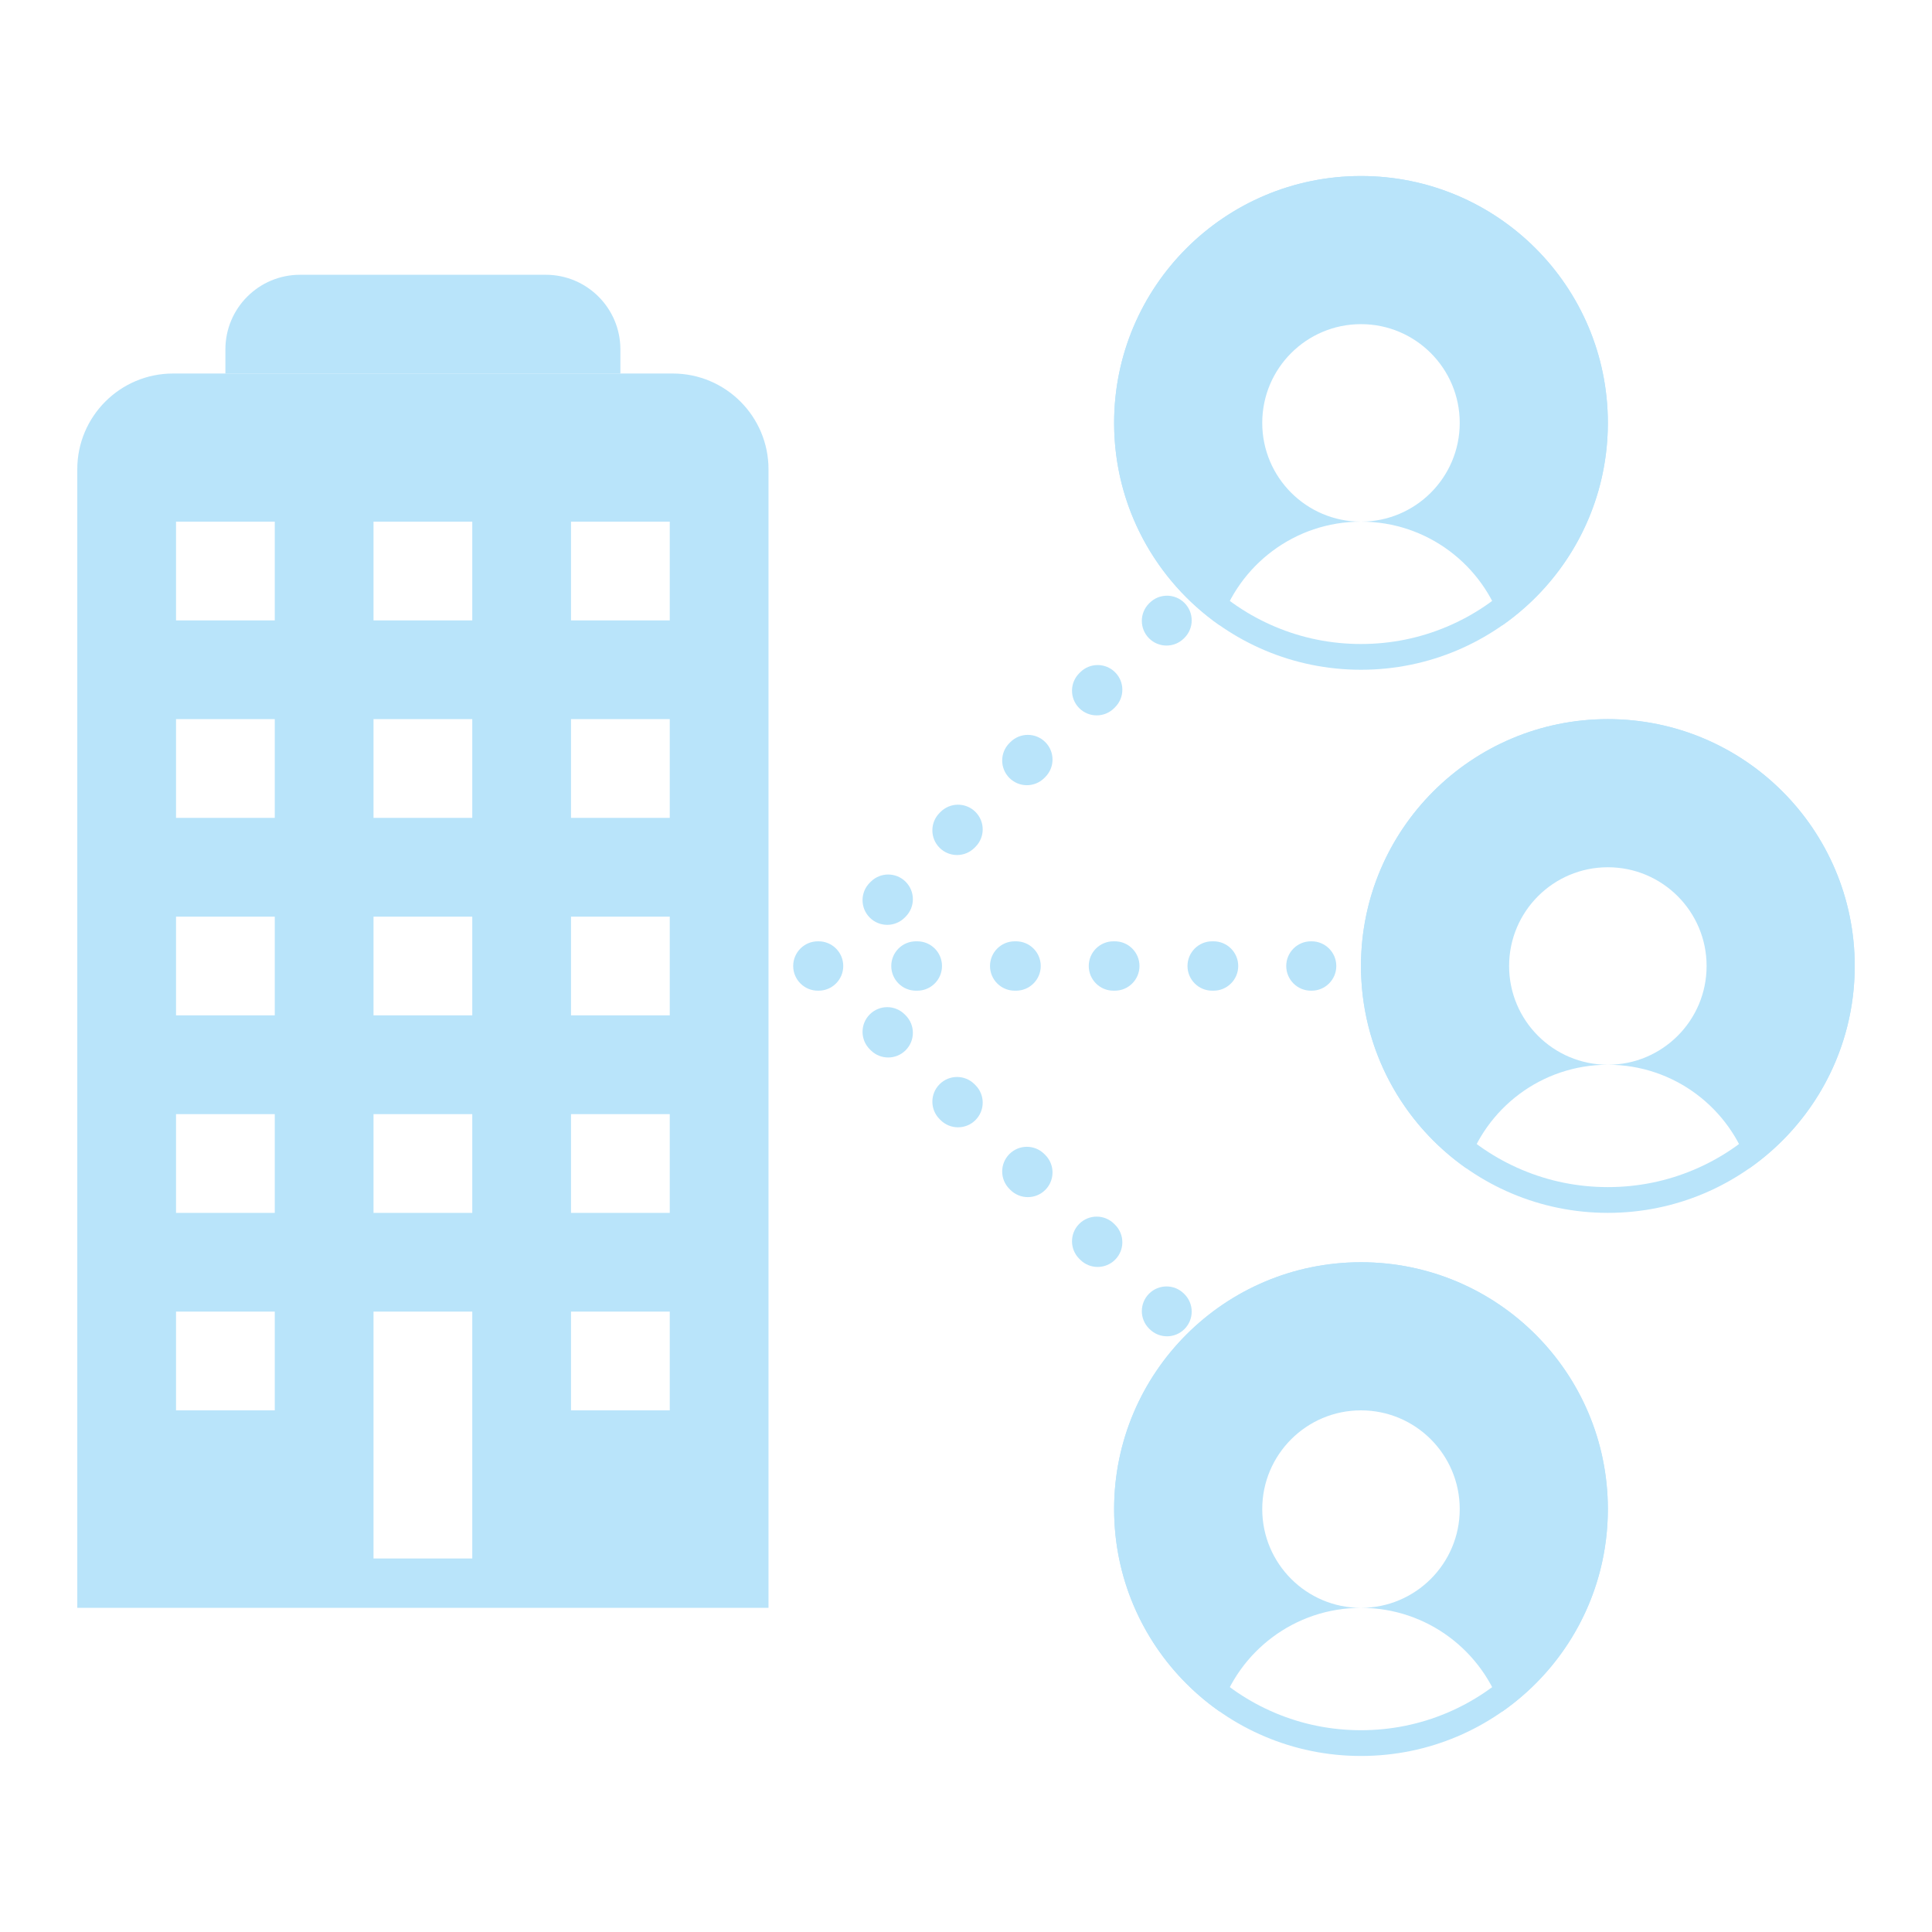 <?xml version="1.0" encoding="UTF-8"?><svg id="Layer_1" xmlns="http://www.w3.org/2000/svg" viewBox="0 0 1800 1800"><defs><style>.cls-1{fill:#b9e4fa;}</style></defs><path class="cls-1" d="M1268,164c-127.024,0-230,102.976-230,230,0,78.047,38.87,147.008,98.325,188.587,17.594-55.992,69.882-96.587,131.675-96.587-50.804,0-92-41.196-92-92s41.196-92,92-92,92,41.196,92,92-41.196,92-92,92c61.793,0,114.08,40.595,131.675,96.587,59.455-41.579,98.325-110.541,98.325-188.587,0-127.024-102.976-230-230-230ZM1289.582,622.991c-2.262.217-4.523.396-6.811.537,2.274-.128,4.561-.319,6.811-.537ZM1253.229,623.527c-2.287-.141-4.549-.319-6.811-.537,2.249.217,4.536.409,6.811.537Z"/><path class="cls-1" d="M279.5,256h229c38.358,0,69.5,31.142,69.5,69.5v22.5H210v-22.5c0-38.358,31.142-69.5,69.5-69.5Z"/><path class="cls-1" d="M1498,1406c0,78.047-38.87,147.008-98.325,188.587-17.594-55.992-69.882-96.587-131.675-96.587,50.804,0,92-41.196,92-92s-41.196-92-92-92-92,41.196-92,92,41.196,92,92,92c-61.793,0-114.08,40.595-131.675,96.587-59.455-41.579-98.325-110.54-98.325-188.587,0-127.024,102.976-230,230-230s230,102.976,230,230Z"/><path class="cls-1" d="M1728,900c0,78.047-38.87,147.008-98.325,188.587-17.594-55.992-69.882-96.587-131.675-96.587,50.804,0,92-41.196,92-92s-41.196-92-92-92-92,41.196-92,92,41.196,92,92,92c-61.793,0-114.08,40.595-131.675,96.587-59.455-41.579-98.325-110.541-98.325-188.587,0-127.024,102.976-230,230-230s230,102.976,230,230Z"/><path class="cls-1" d="M1222,923h-.639c-12.703,0-23-10.297-23-23s10.297-23,23-23h.639c12.703,0,23,10.297,23,23s-10.297,23-23,23Z"/><path class="cls-1" d="M1130.624,923h-1.26c-12.703,0-23-10.297-23-23s10.297-23,23-23h1.26c12.703,0,23,10.297,23,23s-10.297,23-23,23ZM1038.628,923h-1.26c-12.703,0-23-10.297-23-23s10.297-23,23-23h1.26c12.703,0,23,10.297,23,23s-10.297,23-23,23ZM946.631,923h-1.26c-12.703,0-23-10.297-23-23s10.297-23,23-23h1.26c12.703,0,23,10.297,23,23s-10.297,23-23,23ZM854.634,923h-1.26c-12.703,0-23-10.297-23-23s10.297-23,23-23h1.26c12.703,0,23,10.297,23,23s-10.297,23-23,23Z"/><path class="cls-1" d="M762.639,923h-.639c-12.703,0-23-10.297-23-23s10.297-23,23-23h.639c12.703,0,23,10.297,23,23s-10.297,23-23,23Z"/><path class="cls-1" d="M1086.818,601.452c-5.886,0-11.772-2.246-16.263-6.737-8.983-8.982-8.983-23.544,0-32.526l.452-.452c8.982-8.982,23.544-8.982,32.526,0,8.983,8.982,8.983,23.544,0,32.526l-.452.452c-4.491,4.491-10.377,6.737-16.263,6.737Z"/><path class="cls-1" d="M826.611,861.658c-5.886,0-11.772-2.246-16.263-6.737-8.983-8.982-8.983-23.544,0-32.526l.891-.891c8.982-8.982,23.544-8.982,32.526,0,8.983,8.982,8.983,23.544,0,32.526l-.891.891c-4.491,4.491-10.377,6.737-16.263,6.737ZM891.663,796.606c-5.886,0-11.772-2.246-16.263-6.737-8.983-8.982-8.983-23.544,0-32.526l.891-.891c8.982-8.982,23.544-8.982,32.526,0,8.983,8.982,8.983,23.544,0,32.526l-.891.891c-4.491,4.491-10.377,6.737-16.263,6.737ZM956.714,731.555c-5.886,0-11.772-2.246-16.263-6.737-8.983-8.982-8.983-23.544,0-32.526l.891-.891c8.982-8.982,23.544-8.982,32.526,0,8.983,8.982,8.983,23.544,0,32.526l-.891.891c-4.491,4.491-10.377,6.737-16.263,6.737ZM1021.766,666.504c-5.886,0-11.772-2.246-16.263-6.737-8.983-8.982-8.983-23.544,0-32.526l.891-.891c8.982-8.982,23.544-8.982,32.526,0,8.983,8.982,8.983,23.544,0,32.526l-.891.891c-4.491,4.491-10.377,6.737-16.263,6.737Z"/><path class="cls-1" d="M1087.269,1245c-5.886,0-11.772-2.246-16.263-6.737l-.452-.452c-8.983-8.982-8.983-23.544,0-32.526,8.982-8.982,23.544-8.982,32.526,0l.452.452c8.983,8.982,8.983,23.544,0,32.526-4.491,4.491-10.377,6.737-16.263,6.737Z"/><path class="cls-1" d="M1022.657,1180.387c-5.886,0-11.772-2.246-16.263-6.737l-.891-.891c-8.983-8.982-8.983-23.544,0-32.526,8.982-8.982,23.544-8.982,32.526,0l.891.891c8.983,8.982,8.983,23.544,0,32.526-4.491,4.491-10.377,6.737-16.263,6.737ZM957.605,1115.336c-5.886,0-11.772-2.246-16.263-6.737l-.891-.891c-8.983-8.982-8.983-23.544,0-32.526,8.982-8.982,23.544-8.982,32.526,0l.891.891c8.983,8.982,8.983,23.544,0,32.526-4.491,4.491-10.377,6.737-16.263,6.737ZM892.554,1050.285c-5.886,0-11.772-2.246-16.263-6.737l-.891-.891c-8.983-8.982-8.983-23.544,0-32.526,8.982-8.982,23.544-8.982,32.526,0l.891.891c8.983,8.982,8.983,23.544,0,32.526-4.491,4.491-10.377,6.737-16.263,6.737ZM827.502,985.233c-5.886,0-11.772-2.246-16.263-6.737l-.891-.891c-8.983-8.982-8.983-23.544,0-32.526,8.982-8.982,23.544-8.982,32.526,0l.891.891c8.983,8.982,8.983,23.544,0,32.526-4.491,4.491-10.377,6.737-16.263,6.737Z"/><path class="cls-1" d="M1268,188c27.817,0,54.791,5.444,80.172,16.18,24.527,10.375,46.561,25.232,65.488,44.159,18.927,18.927,33.785,40.961,44.16,65.488,10.736,25.381,16.18,52.355,16.18,80.173,0,27.82-5.443,54.796-16.179,80.177-10.374,24.528-25.231,46.561-44.157,65.487-18.926,18.926-40.959,33.783-65.487,44.157-25.381,10.735-52.357,16.179-80.177,16.179s-54.796-5.443-80.177-16.179c-24.527-10.374-46.561-25.231-65.487-44.157-18.926-18.926-33.783-40.959-44.157-65.487-10.735-25.381-16.179-52.357-16.179-80.177,0-27.82,5.443-54.796,16.179-80.177,10.374-24.527,25.231-46.561,44.157-65.487,18.926-18.926,40.959-33.783,65.487-44.157,25.381-10.735,52.357-16.179,80.177-16.179M1268,164c-127.025 0-230,102.975-230,230.0 0,127.025,102.975,230,230,230,127.025,0,230-102.975,230-230,0-127.025-102.975-230-230-230h0Z"/><path class="cls-1" d="M1498,694c27.82,0,54.796,5.443,80.177,16.179,24.528,10.374,46.561,25.231,65.487,44.157,18.926,18.926,33.783,40.959,44.157,65.487,10.735,25.381,16.179,52.357,16.179,80.177s-5.443,54.796-16.179,80.177c-10.374,24.528-25.231,46.561-44.157,65.487-18.926,18.926-40.959,33.783-65.487,44.157-25.381,10.735-52.357,16.179-80.177,16.179s-54.796-5.443-80.177-16.179c-24.528-10.374-46.561-25.231-65.487-44.157-18.926-18.926-33.783-40.959-44.157-65.487-10.735-25.381-16.179-52.357-16.179-80.177s5.443-54.796,16.179-80.177c10.374-24.528,25.231-46.561,44.157-65.487,18.926-18.926,40.959-33.783,65.487-44.157,25.381-10.735,52.357-16.179,80.177-16.179M1498,670c-127.025,0-230,102.975-230,230,0,127.025,102.975,230,230,230,127.025,0,230-102.975,230-230,0-127.025-102.975-230-230-230h0Z"/><path class="cls-1" d="M1268,1200c27.82,0,54.796,5.443,80.177,16.179,24.528,10.374,46.561,25.231,65.487,44.157,18.926,18.926,33.783,40.959,44.157,65.487,10.735,25.381,16.179,52.357,16.179,80.177s-5.443,54.796-16.179,80.177c-10.374,24.528-25.231,46.561-44.157,65.487-18.926,18.926-40.959,33.783-65.487,44.157-25.381,10.735-52.357,16.179-80.177,16.179-27.82,0-54.796-5.443-80.177-16.178-24.527-10.374-46.561-25.231-65.487-44.157s-33.783-40.959-44.157-65.487c-10.735-25.381-16.179-52.357-16.179-80.177,0-27.82,5.443-54.796,16.179-80.177,10.374-24.528,25.231-46.561,44.157-65.487s40.959-33.783,65.487-44.157c25.381-10.735,52.357-16.179,80.177-16.179M1268,1176c-127.025,0-230,102.975-230,230,0,127.026,102.975,230,230,230,127.025,0,230-102.975,230-230,0-127.026-102.975-230-230-230h0Z"/><path class="cls-1" d="M532,486h92v92h-92v-92ZM348,486h92v92h-92v-92ZM164,486h92v92h-92v-92ZM626.773,348H161.227c-49.271,0-89.227,39.956-89.227,89.227v1060.773h644V437.227c0-49.271-39.956-89.227-89.227-89.227ZM256,1314h-92v-92h92v92ZM256,1130h-92v-92h92v92ZM256,946h-92v-92h92v92ZM256,762h-92v-92h92v92ZM440,1452h-92v-230h92v230ZM440,1130h-92v-92h92v92ZM440,946h-92v-92h92v92ZM440,762h-92v-92h92v92ZM624,1314h-92v-92h92v92ZM624,1130h-92v-92h92v92ZM624,946h-92v-92h92v92ZM624,762h-92v-92h92v92Z"/></svg>